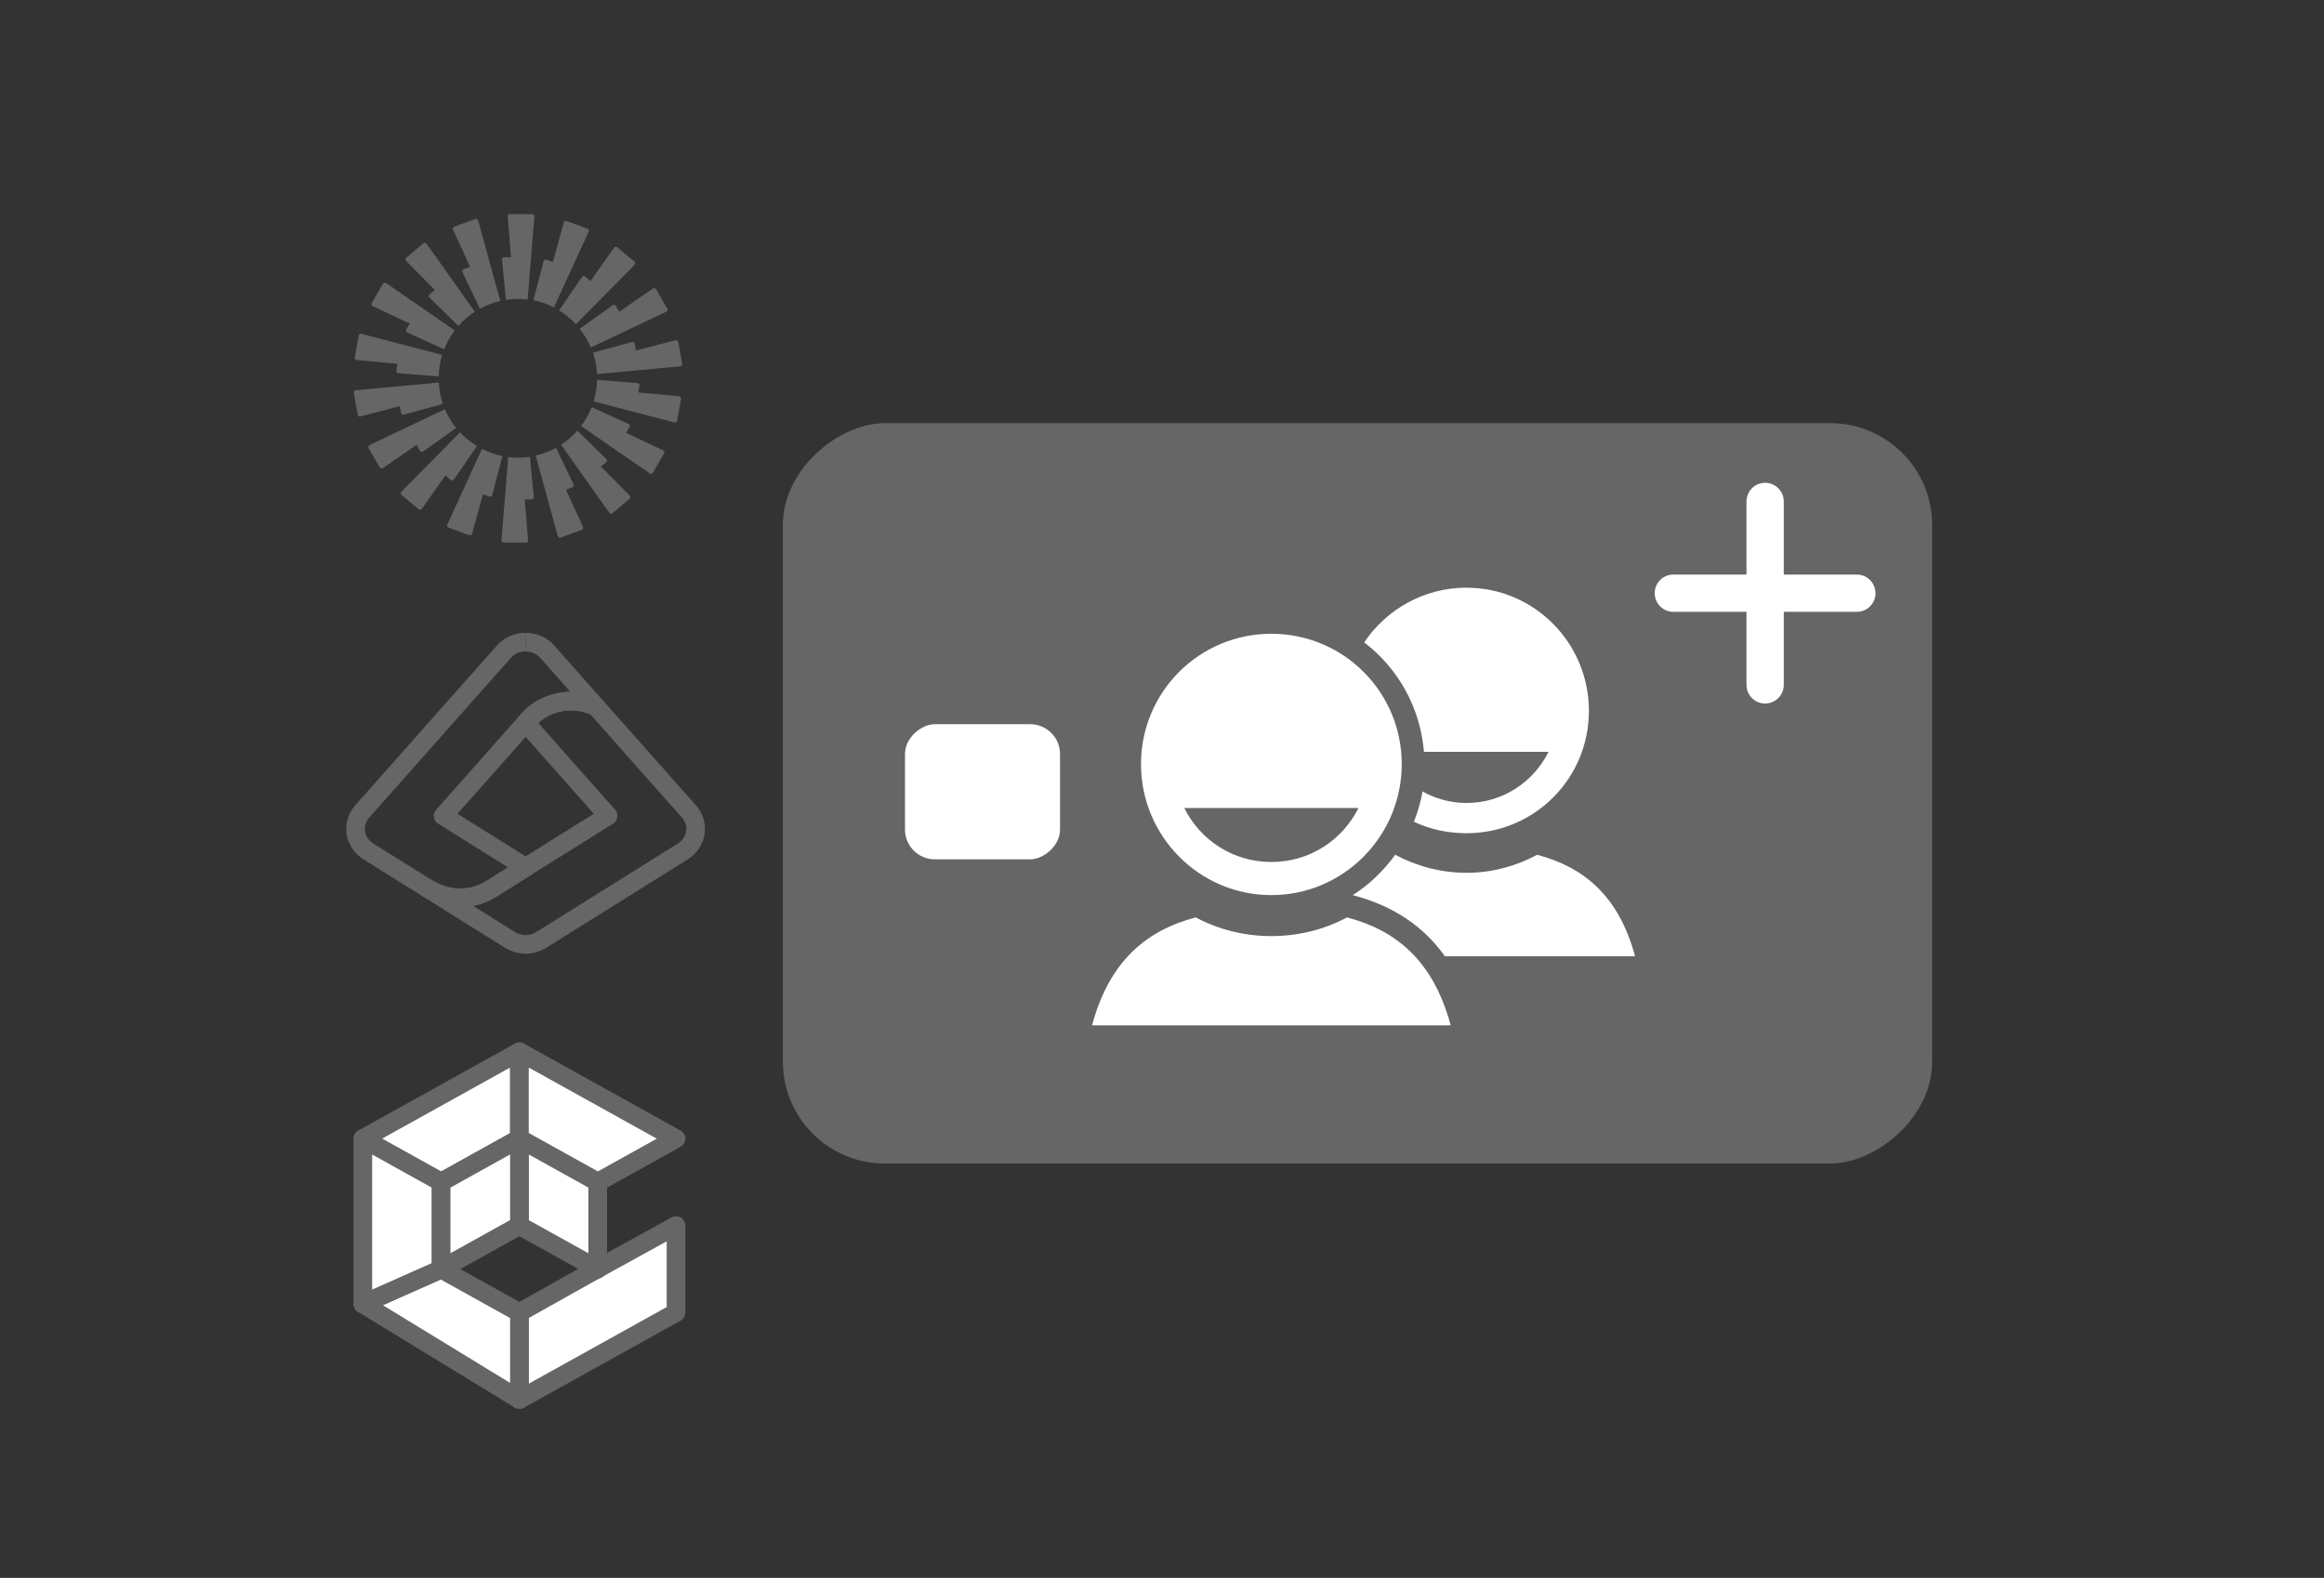 <?xml version="1.0" encoding="UTF-8"?>
<svg id="ShiftTap_Register" data-name="ShiftTap Register" xmlns="http://www.w3.org/2000/svg" viewBox="0 0 374 254">
  <rect x="0" y="0" width="374" height="254" fill="#333333" stroke="none"/>
  <defs>
    <style>
      .cls-1, .cls-2 {
        stroke: #666;
        stroke-width: 3px;
      }

      .cls-1, .cls-2, .cls-3 {
        stroke-linejoin: round;
      }

      .cls-1, .cls-3 {
        fill: none;
      }

      .cls-2, .cls-4 {
        fill: #fff;
      }

      .cls-2, .cls-3 {
        stroke-linecap: round;
      }

      .cls-5 {
        fill-rule: evenodd;
      }

      .cls-5, .cls-6 {
        fill: #666;
      }

      .cls-3 {
        stroke: #fff;
        stroke-width: 6px;
      }
    </style>
  </defs>
  <path class="cls-5" d="M86,34.83l-1.09,13.39c-.51-.06-1.03-.09-1.56-.09-.66,0-1.31.04-1.94.15l-.62-6.49c-.02-.21.15-.38.35-.38h1.1l-.53-6.56c-.02-.21.15-.38.34-.38h3.6c.21,0,.37.18.34.38h0v-.02h0ZM76.92,35.49c-.06-.19-.27-.31-.45-.23l-3.38,1.24c-.19.07-.28.29-.19.47l2.75,5.99-1.04.38c-.19.07-.28.29-.19.47l2.81,5.89c1.01-.56,2.12-.99,3.28-1.25l-3.56-12.96h-.02ZM68.64,39.22l7.77,10.96c-.99.65-1.88,1.41-2.64,2.29l-4.66-4.58c-.15-.15-.13-.38.02-.51l.85-.7-4.63-4.68c-.15-.15-.13-.38.03-.51l2.75-2.31c.16-.13.38-.1.5.06h.02,0ZM62.12,45.56c-.16-.12-.39-.06-.5.12l-1.79,3.11c-.1.18-.03.39.15.48l5.96,2.82-.56.95c-.1.18-.03.41.16.48l5.94,2.72c.43-1.1,1-2.13,1.7-3.05l-11.06-7.64ZM57.73,54.02c.03-.21.23-.32.43-.28l13,3.39c-.34,1.1-.53,2.26-.56,3.47l-6.51-.53c-.21-.02-.35-.21-.31-.41l.19-1.09-6.56-.62c-.21-.02-.34-.21-.31-.41l.62-3.54h0l.02.02h0ZM57.24,62.81c-.21.02-.34.21-.31.41l.63,3.54c.03.21.23.32.43.28l6.37-1.66.19,1.09c.03.21.23.32.43.28l6.29-1.73c-.37-1.09-.6-2.25-.66-3.44l-13.38,1.24h.02,0ZM59.32,72.12c-.1-.18-.03-.39.15-.48l12.13-5.76c.45,1.09,1.07,2.1,1.81,3.01l-5.32,3.79c-.16.12-.39.07-.5-.1l-.56-.97-5.42,3.75c-.16.12-.39.06-.5-.12l-1.81-3.11h.02ZM74.03,69.6l-9.45,9.56c-.15.15-.13.38.03.51l2.76,2.31c.16.13.38.1.5-.06l3.82-5.38.85.72c.16.13.39.1.51-.07l3.7-5.38c-1-.62-1.92-1.36-2.72-2.22h-.02ZM72.16,84.95c-.19-.07-.28-.29-.19-.47l5.59-12.22c1.03.53,2.14.93,3.3,1.15l-1.65,6.31c-.04.19-.27.31-.45.23l-1.04-.38-1.75,6.36c-.06.19-.27.31-.45.23l-3.38-1.24h0l.02.02h0ZM81.79,73.57l-1.09,13.39c-.02.21.15.38.34.38h3.6c.21,0,.37-.18.34-.38l-.53-6.56h1.1c.21,0,.37-.18.35-.38l-.62-6.49c-.63.1-1.28.15-1.94.15-.53,0-1.04-.03-1.56-.1h0ZM94.75,37.29c.09-.19,0-.39-.19-.47l-3.38-1.24c-.19-.07-.39.04-.45.23l-1.75,6.36-1.04-.38c-.19-.07-.39.04-.45.23l-1.65,6.31c1.18.23,2.28.63,3.3,1.15l5.61-12.21h0ZM102.13,42.63l-9.45,9.56c-.79-.85-1.7-1.6-2.72-2.22l3.7-5.38c.12-.16.35-.21.51-.07l.85.72,3.82-5.38c.12-.16.35-.19.5-.06l2.76,2.31c.16.13.16.37.03.51h-.02ZM107.24,50.15c.19-.09.25-.31.15-.48l-1.81-3.11c-.1-.18-.34-.22-.5-.12l-5.42,3.75-.56-.95c-.1-.18-.34-.23-.5-.1l-5.32,3.79c.74.91,1.34,1.92,1.81,3.01l12.13-5.76.02-.02h0ZM109.15,55.02l.62,3.54c.03.21-.1.38-.31.41l-13.38,1.25c-.06-1.2-.29-2.35-.66-3.44l6.29-1.73c.19-.06.39.07.43.28l.19,1.09,6.37-1.66c.19-.04.39.07.43.28h0l.03-.02h0ZM108.54,68.02c.19.04.39-.07.43-.28l.62-3.54c.03-.21-.1-.38-.31-.41l-6.56-.62.19-1.09c.03-.21-.1-.38-.31-.41l-6.51-.53c-.03,1.2-.22,2.37-.56,3.47l13,3.39h0l.02.02h0ZM105.08,76.1c-.1.18-.34.22-.5.12l-11.06-7.64c.7-.93,1.28-1.95,1.7-3.05l5.94,2.72c.19.09.27.31.16.48l-.56.95,5.96,2.82c.18.09.25.31.15.48l-1.79,3.11h0ZM90.29,71.59l7.77,10.96c.12.16.35.19.5.06l2.75-2.31c.16-.13.16-.37.03-.51l-4.63-4.68.85-.7c.16-.13.16-.37.02-.51l-4.66-4.58c-.78.88-1.66,1.66-2.64,2.29h.02,0ZM90.21,86.52c-.19.07-.39-.04-.45-.23l-3.55-12.95c1.16-.27,2.26-.69,3.28-1.25l2.81,5.89c.09.19,0,.41-.19.47l-1.04.38,2.75,5.99c.09.19,0,.39-.19.47l-3.38,1.24h-.02Z"/>
  <g>
    <path class="cls-2" d="M58.39,183.3l25.2-14v14l-12.6,7-12.6-7Z"/>
    <path class="cls-2" d="M83.59,211.29l12.23-6.86h0s12.97-7.14,12.97-7.14v14l-25.2,14v-14ZM83.59,183.3v-14l25.2,14-12.6,7-12.6-7Z"/>
    <path class="cls-2" d="M58.39,209.89l12.6-5.6,12.6,7v14l-25.2-15.4Z"/>
    <path class="cls-2" d="M58.39,183.3l12.6,7v14l-12.6,5.6v-26.6Z"/>
    <path class="cls-2" d="M83.59,197.29v-14l12.6,7v14l-12.6-7Z"/>
    <path class="cls-2" d="M95.79,204.45h0s0,0,0,0h0Z"/>
    <path class="cls-2" d="M70.99,190.29l12.6-7v14l-12.6,7v-14Z"/>
  </g>
  <g>
    <path class="cls-1" d="M84.59,151.29v.73c-.87,0-1.75-.24-2.51-.71l-13.3-8.32c1.18.74,3.14,1.55,5.22,1.55,1.89,0,3.64-.55,5.1-1.48,0,0,0,0,0,0l5.49-3.43h0"/>
    <path class="cls-1" d="M84.59,103.36h0c-1.29,0-2.58.51-3.49,1.54h0l-22.81,25.73c-1.76,1.99-1.3,4.99.98,6.42,0,0,8.44,5.28,9.51,5.94,1.18.74,3.14,1.55,5.22,1.55,1.89,0,3.64-.55,5.1-1.48,0,0,0,0,0,0l5.49-3.43-13.27-8.3,13.28-14.98h0"/>
    <path class="cls-1" d="M84.59,151.29v.73c.87,0,1.74-.24,2.5-.71l22.81-14.26h0c2.28-1.42,2.74-4.43.98-6.42l-14.97-16.88c-1.21-.56-2.56-.89-3.99-.89-2.81,0-5.33,1.21-7,3.12l-.33.37h0l13.27,14.98h0l-13.28,8.3h0"/>
    <path class="cls-1" d="M84.59,116.36h0l.33-.37c1.67-1.91,4.19-3.12,7-3.12,1.44,0,2.79.33,3.99.89l-7.84-8.85c-.91-1.03-2.2-1.54-3.49-1.54h0s0,0,0,0"/>
  </g>
  <g>
    <rect class="cls-6" x="158.88" y="35.23" width="119.18" height="184.95" rx="16.4" ry="16.4" transform="translate(90.76 346.18) rotate(-90)"/>
    <rect class="cls-4" x="147.24" y="114.98" width="21.75" height="24.95" rx="4.8" ry="4.8" transform="translate(30.66 285.57) rotate(-90)"/>
    <g>
      <line class="cls-3" x1="269.29" y1="95.49" x2="298.82" y2="95.49"/>
      <line class="cls-3" x1="284.06" y1="110.25" x2="284.06" y2="80.72"/>
    </g>
  </g>
  <path class="cls-4" d="M236,94.6c-6.85,0-12.91,3.52-16.46,8.81,5.42,4.13,9.02,10.44,9.62,17.62h20.05c-2.43,4.87-7.4,8.23-13.21,8.23-2.58,0-4.97-.69-7.07-1.85-.3,1.68-.77,3.32-1.39,4.87,2.56,1.22,5.43,1.85,8.46,1.85,10.93,0,19.7-8.78,19.7-19.7s-8.78-19.82-19.7-19.82ZM204.6,102.02c-11.61,0-20.98,9.37-20.98,20.98s9.37,21.09,20.98,21.09,20.98-9.49,20.98-21.09-9.37-20.98-20.98-20.98ZM190.57,130.07h28.05c-2.59,5.17-7.85,8.69-14.02,8.69s-11.44-3.52-14.02-8.69ZM224.53,137.6c-1.87,2.56-4.15,4.81-6.84,6.49,6.43,1.69,11.36,4.95,14.84,9.85h30.6c-2.64-9.85-8.4-14.41-15.76-16.34-3.41,1.83-7.23,2.9-11.36,2.9s-8.07-1.08-11.47-2.9ZM192.43,147.68c-7.82,2.05-13.88,6.92-16.69,17.38h57.72c-2.81-10.47-8.86-15.33-16.69-17.38-3.62,1.94-7.78,3.01-12.17,3.01s-8.55-1.07-12.17-3.01Z"/>
</svg>